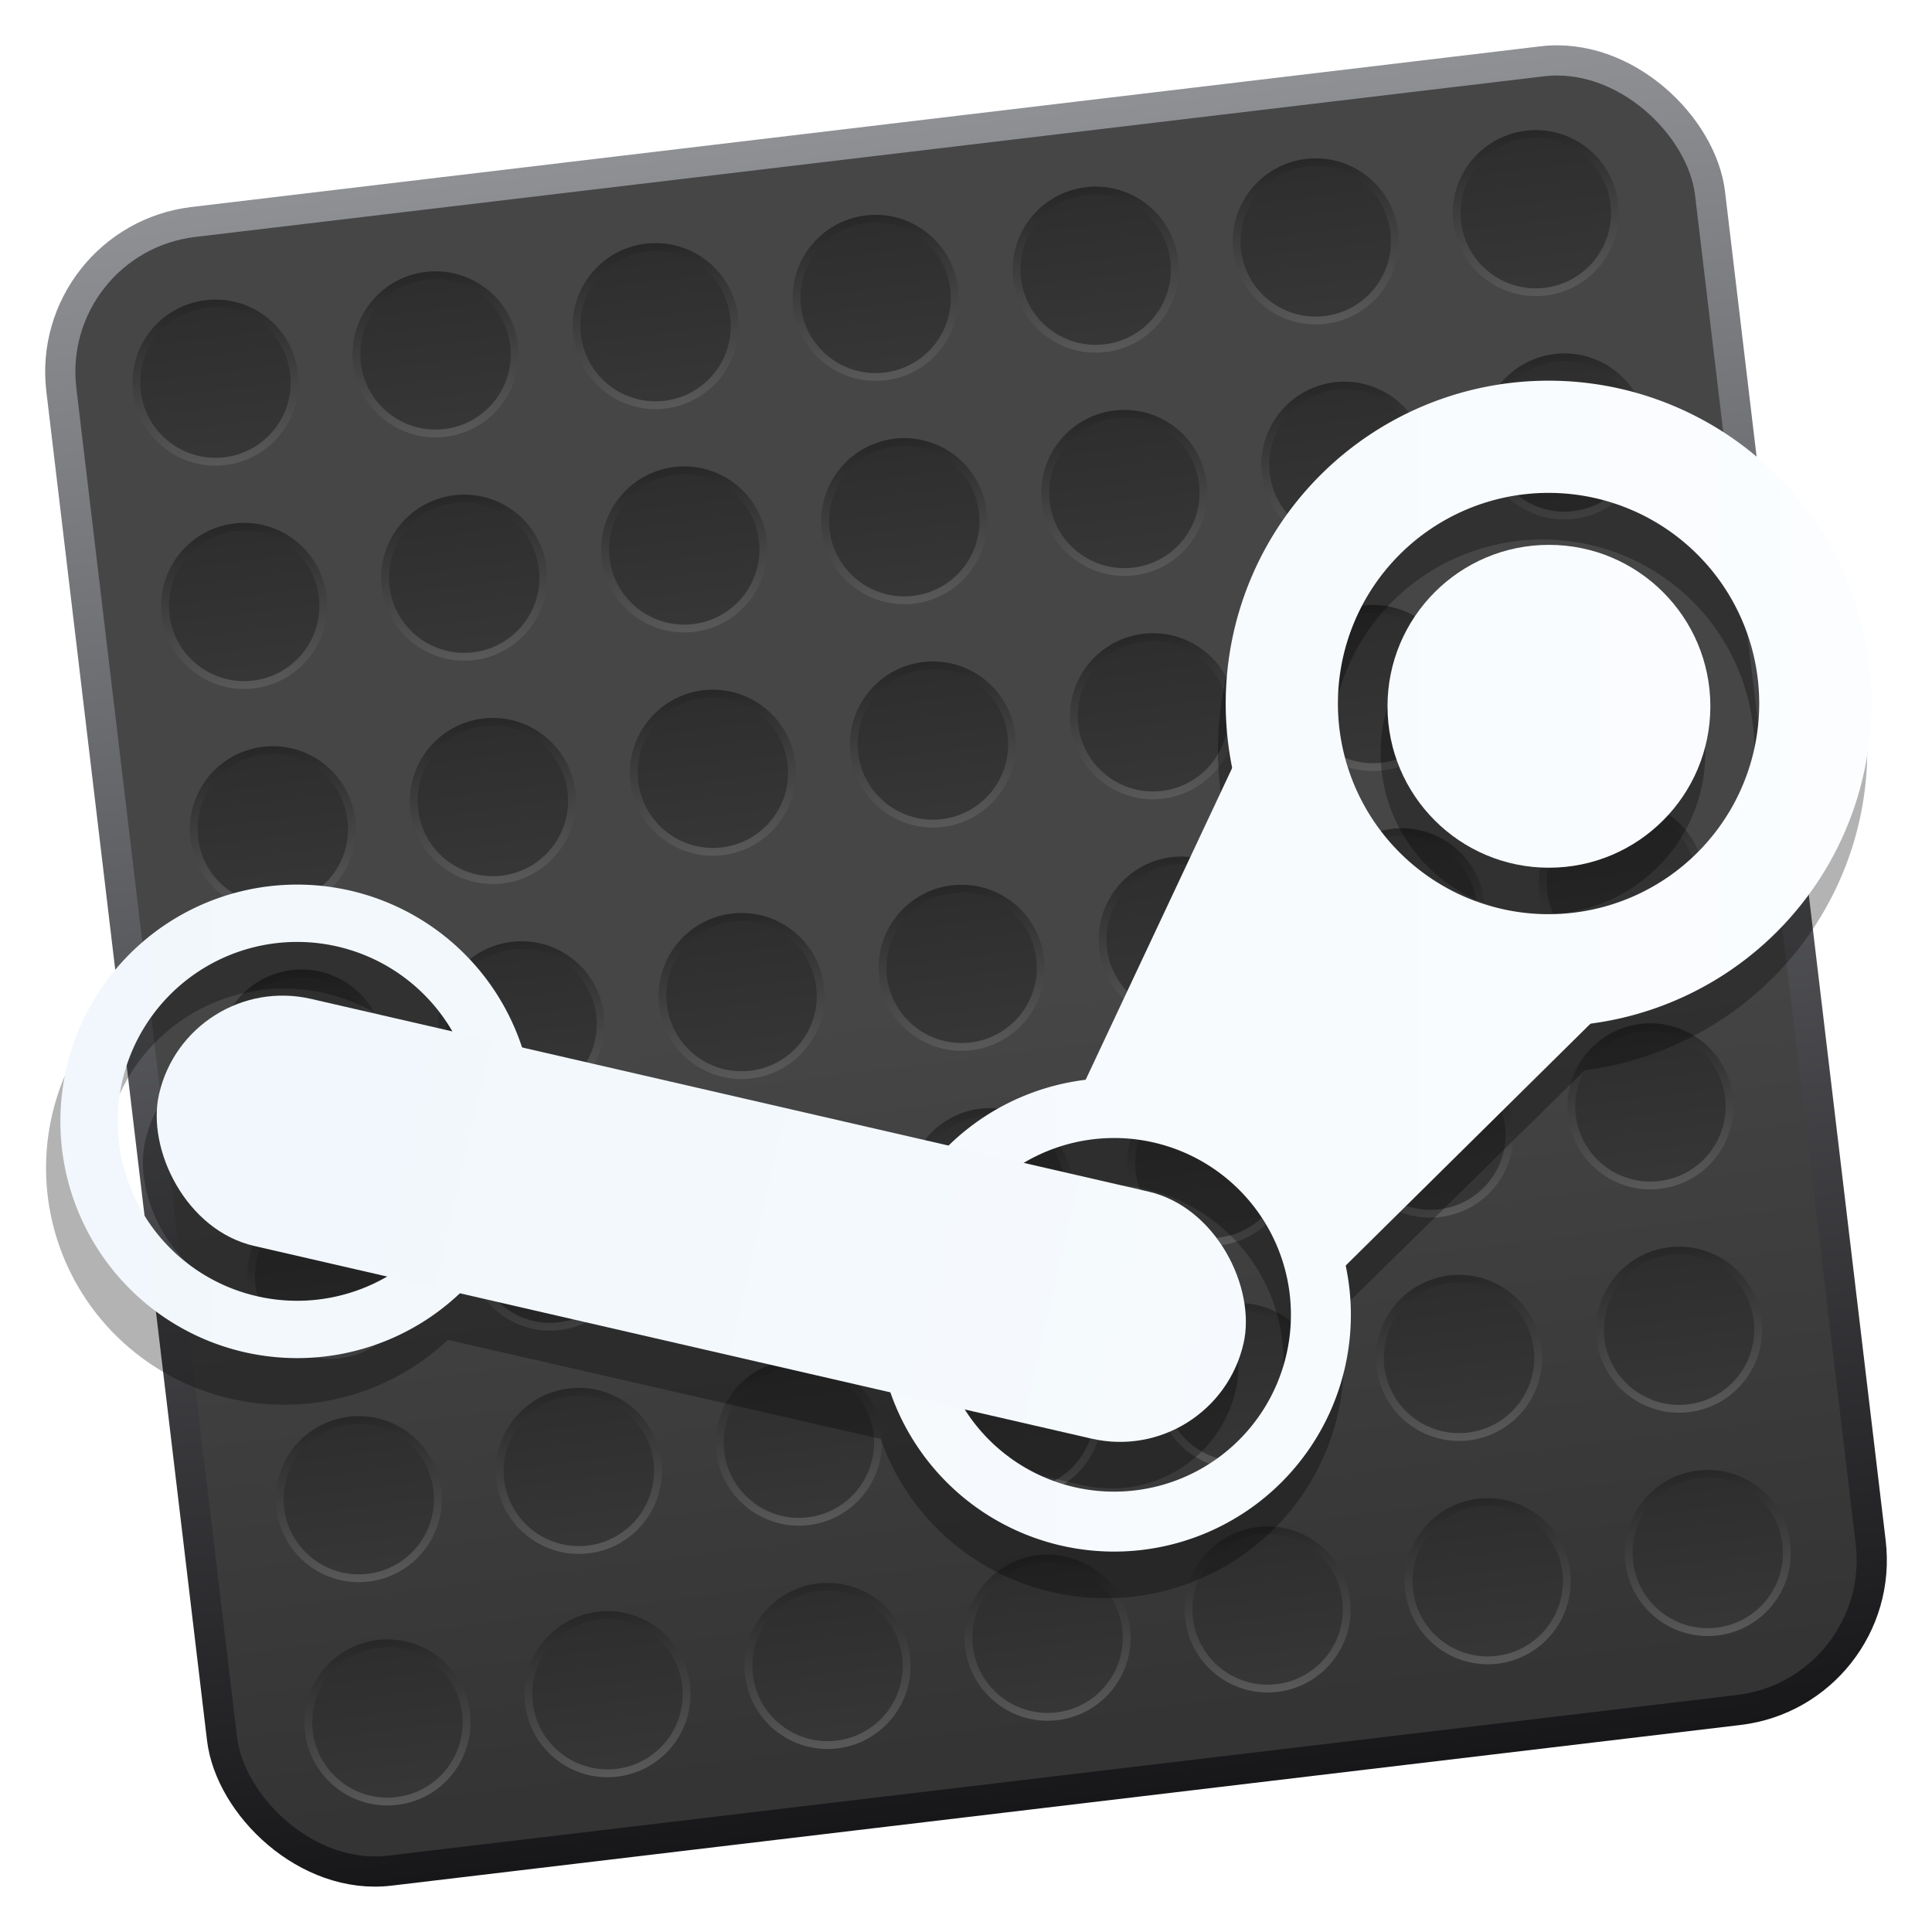 <?xml version="1.0" encoding="UTF-8"?>
<svg width="64" height="64" version="1.1" xmlns="http://www.w3.org/2000/svg" xmlns:cc="http://creativecommons.org/ns#" xmlns:dc="http://purl.org/dc/elements/1.1/" xmlns:rdf="http://www.w3.org/1999/02/22-rdf-syntax-ns#" xmlns:xlink="http://www.w3.org/1999/xlink">
 <defs>
  <linearGradient id="linearGradient78248">
   <stop stop-color="#2e2e2e" offset="0"/>
   <stop stop-color="#363636" offset="1"/>
  </linearGradient>
  <linearGradient id="linearGradient68458">
   <stop stop-color="#272727" offset="0"/>
   <stop stop-color="#595959" offset="1"/>
  </linearGradient>
  <linearGradient id="linearGradient903" x1="70.761" x2="70.904" y1=".32" y2="25.186" gradientTransform="translate(-47.378 36.24)" gradientUnits="userSpaceOnUse">
   <stop stop-color="#464646" offset="0"/>
   <stop stop-color="#343434" offset="1"/>
  </linearGradient>
  <linearGradient id="linearGradient13429" x1="85.944" x2="85.868" y1="-28.549" y2="27.338" gradientTransform="translate(-47.378 36.24)" gradientUnits="userSpaceOnUse">
   <stop stop-color="#8e9094" offset="0"/>
   <stop stop-color="#171619" offset="1"/>
  </linearGradient>
  <linearGradient id="linearGradient57848" x1="-5.871" x2="78.271" y1="-60.021" y2="-60.021" gradientUnits="userSpaceOnUse">
   <stop stop-color="#f1f7fc" offset="0"/>
   <stop stop-color="#fbfdff" offset="1"/>
  </linearGradient>
  <filter id="filter68326" x="-.022" y="-.034" width="1.044" height="1.069" color-interpolation-filters="sRGB">
   <feGaussianBlur stdDeviation="0.779"/>
  </filter>
  <linearGradient id="linearGradient68460" x1="29.907" x2="29.907" y1="-90.767" y2="-85.565" gradientTransform="matrix(1.063 0 0 1.063 -25.985 107.24)" gradientUnits="userSpaceOnUse" xlink:href="#linearGradient68458"/>
  <linearGradient id="linearGradient78250" x1="29.868" x2="29.868" y1="-90.371" y2="-86.011" gradientTransform="matrix(1.063 0 0 1.063 -25.985 107.24)" gradientUnits="userSpaceOnUse" xlink:href="#linearGradient78248"/>
  <linearGradient id="linearGradient86688" x1="29.907" x2="29.907" y1="-90.767" y2="-85.565" gradientTransform="matrix(1.063 0 0 1.063 -18.636 107.24)" gradientUnits="userSpaceOnUse" xlink:href="#linearGradient68458"/>
  <linearGradient id="linearGradient86690" x1="29.868" x2="29.868" y1="-90.371" y2="-86.011" gradientTransform="matrix(1.063 0 0 1.063 -18.636 107.24)" gradientUnits="userSpaceOnUse" xlink:href="#linearGradient78248"/>
  <linearGradient id="linearGradient86698" x1="29.907" x2="29.907" y1="-90.767" y2="-85.565" gradientTransform="matrix(1.063 0 0 1.063 -11.287 107.24)" gradientUnits="userSpaceOnUse" xlink:href="#linearGradient68458"/>
  <linearGradient id="linearGradient86700" x1="29.868" x2="29.868" y1="-90.371" y2="-86.011" gradientTransform="matrix(1.063 0 0 1.063 -11.287 107.24)" gradientUnits="userSpaceOnUse" xlink:href="#linearGradient78248"/>
  <linearGradient id="linearGradient86708" x1="29.907" x2="29.907" y1="-90.767" y2="-85.565" gradientTransform="matrix(1.063 0 0 1.063 -3.938 107.24)" gradientUnits="userSpaceOnUse" xlink:href="#linearGradient68458"/>
  <linearGradient id="linearGradient86710" x1="29.868" x2="29.868" y1="-90.371" y2="-86.011" gradientTransform="matrix(1.063 0 0 1.063 -3.938 107.24)" gradientUnits="userSpaceOnUse" xlink:href="#linearGradient78248"/>
  <linearGradient id="linearGradient86718" x1="29.907" x2="29.907" y1="-90.767" y2="-85.565" gradientTransform="matrix(1.063 0 0 1.063 3.411 107.24)" gradientUnits="userSpaceOnUse" xlink:href="#linearGradient68458"/>
  <linearGradient id="linearGradient86720" x1="29.868" x2="29.868" y1="-90.371" y2="-86.011" gradientTransform="matrix(1.063 0 0 1.063 3.411 107.24)" gradientUnits="userSpaceOnUse" xlink:href="#linearGradient78248"/>
  <linearGradient id="linearGradient86728" x1="29.907" x2="29.907" y1="-90.767" y2="-85.565" gradientTransform="matrix(1.063 0 0 1.063 10.76 107.24)" gradientUnits="userSpaceOnUse" xlink:href="#linearGradient68458"/>
  <linearGradient id="linearGradient86730" x1="29.868" x2="29.868" y1="-90.371" y2="-86.011" gradientTransform="matrix(1.063 0 0 1.063 10.76 107.24)" gradientUnits="userSpaceOnUse" xlink:href="#linearGradient78248"/>
  <linearGradient id="linearGradient86738" x1="29.907" x2="29.907" y1="-90.767" y2="-85.565" gradientTransform="matrix(1.063 0 0 1.063 18.11 107.24)" gradientUnits="userSpaceOnUse" xlink:href="#linearGradient68458"/>
  <linearGradient id="linearGradient86740" x1="29.868" x2="29.868" y1="-90.371" y2="-86.011" gradientTransform="matrix(1.063 0 0 1.063 18.11 107.24)" gradientUnits="userSpaceOnUse" xlink:href="#linearGradient78248"/>
  <linearGradient id="linearGradient88203" x1="29.907" x2="29.907" y1="-90.767" y2="-85.565" gradientTransform="matrix(1.063 0 0 1.063 -25.985 151.99)" gradientUnits="userSpaceOnUse" xlink:href="#linearGradient68458"/>
  <linearGradient id="linearGradient88205" x1="29.868" x2="29.868" y1="-90.371" y2="-86.011" gradientTransform="matrix(1.063 0 0 1.063 -25.985 151.99)" gradientUnits="userSpaceOnUse" xlink:href="#linearGradient78248"/>
  <linearGradient id="linearGradient88207" x1="29.907" x2="29.907" y1="-90.767" y2="-85.565" gradientTransform="matrix(1.063 0 0 1.063 -18.636 151.99)" gradientUnits="userSpaceOnUse" xlink:href="#linearGradient68458"/>
  <linearGradient id="linearGradient88209" x1="29.868" x2="29.868" y1="-90.371" y2="-86.011" gradientTransform="matrix(1.063 0 0 1.063 -18.636 151.99)" gradientUnits="userSpaceOnUse" xlink:href="#linearGradient78248"/>
  <linearGradient id="linearGradient88211" x1="29.907" x2="29.907" y1="-90.767" y2="-85.565" gradientTransform="matrix(1.063 0 0 1.063 -11.287 151.99)" gradientUnits="userSpaceOnUse" xlink:href="#linearGradient68458"/>
  <linearGradient id="linearGradient88213" x1="29.868" x2="29.868" y1="-90.371" y2="-86.011" gradientTransform="matrix(1.063 0 0 1.063 -11.287 151.99)" gradientUnits="userSpaceOnUse" xlink:href="#linearGradient78248"/>
  <linearGradient id="linearGradient88215" x1="29.907" x2="29.907" y1="-90.767" y2="-85.565" gradientTransform="matrix(1.063 0 0 1.063 -3.938 151.99)" gradientUnits="userSpaceOnUse" xlink:href="#linearGradient68458"/>
  <linearGradient id="linearGradient88217" x1="29.868" x2="29.868" y1="-90.371" y2="-86.011" gradientTransform="matrix(1.063 0 0 1.063 -3.938 151.99)" gradientUnits="userSpaceOnUse" xlink:href="#linearGradient78248"/>
  <linearGradient id="linearGradient88219" x1="29.907" x2="29.907" y1="-90.767" y2="-85.565" gradientTransform="matrix(1.063 0 0 1.063 3.411 151.99)" gradientUnits="userSpaceOnUse" xlink:href="#linearGradient68458"/>
  <linearGradient id="linearGradient88221" x1="29.868" x2="29.868" y1="-90.371" y2="-86.011" gradientTransform="matrix(1.063 0 0 1.063 3.411 151.99)" gradientUnits="userSpaceOnUse" xlink:href="#linearGradient78248"/>
  <linearGradient id="linearGradient88223" x1="29.907" x2="29.907" y1="-90.767" y2="-85.565" gradientTransform="matrix(1.063 0 0 1.063 10.76 151.99)" gradientUnits="userSpaceOnUse" xlink:href="#linearGradient68458"/>
  <linearGradient id="linearGradient88225" x1="29.868" x2="29.868" y1="-90.371" y2="-86.011" gradientTransform="matrix(1.063 0 0 1.063 10.76 151.99)" gradientUnits="userSpaceOnUse" xlink:href="#linearGradient78248"/>
  <linearGradient id="linearGradient88227" x1="29.907" x2="29.907" y1="-90.767" y2="-85.565" gradientTransform="matrix(1.063 0 0 1.063 18.11 151.99)" gradientUnits="userSpaceOnUse" xlink:href="#linearGradient68458"/>
  <linearGradient id="linearGradient88229" x1="29.868" x2="29.868" y1="-90.371" y2="-86.011" gradientTransform="matrix(1.063 0 0 1.063 18.11 151.99)" gradientUnits="userSpaceOnUse" xlink:href="#linearGradient78248"/>
  <linearGradient id="linearGradient88355" x1="29.907" x2="29.907" y1="-90.767" y2="-85.565" gradientTransform="matrix(1.063 0 0 1.063 -25.985 144.53)" gradientUnits="userSpaceOnUse" xlink:href="#linearGradient68458"/>
  <linearGradient id="linearGradient88357" x1="29.868" x2="29.868" y1="-90.371" y2="-86.011" gradientTransform="matrix(1.063 0 0 1.063 -25.985 144.53)" gradientUnits="userSpaceOnUse" xlink:href="#linearGradient78248"/>
  <linearGradient id="linearGradient88359" x1="29.907" x2="29.907" y1="-90.767" y2="-85.565" gradientTransform="matrix(1.063 0 0 1.063 -18.636 144.53)" gradientUnits="userSpaceOnUse" xlink:href="#linearGradient68458"/>
  <linearGradient id="linearGradient88361" x1="29.868" x2="29.868" y1="-90.371" y2="-86.011" gradientTransform="matrix(1.063 0 0 1.063 -18.636 144.53)" gradientUnits="userSpaceOnUse" xlink:href="#linearGradient78248"/>
  <linearGradient id="linearGradient88363" x1="29.907" x2="29.907" y1="-90.767" y2="-85.565" gradientTransform="matrix(1.063 0 0 1.063 -11.287 144.53)" gradientUnits="userSpaceOnUse" xlink:href="#linearGradient68458"/>
  <linearGradient id="linearGradient88365" x1="29.868" x2="29.868" y1="-90.371" y2="-86.011" gradientTransform="matrix(1.063 0 0 1.063 -11.287 144.53)" gradientUnits="userSpaceOnUse" xlink:href="#linearGradient78248"/>
  <linearGradient id="linearGradient88367" x1="29.907" x2="29.907" y1="-90.767" y2="-85.565" gradientTransform="matrix(1.063 0 0 1.063 -3.938 144.53)" gradientUnits="userSpaceOnUse" xlink:href="#linearGradient68458"/>
  <linearGradient id="linearGradient88369" x1="29.868" x2="29.868" y1="-90.371" y2="-86.011" gradientTransform="matrix(1.063 0 0 1.063 -3.938 144.53)" gradientUnits="userSpaceOnUse" xlink:href="#linearGradient78248"/>
  <linearGradient id="linearGradient88371" x1="29.907" x2="29.907" y1="-90.767" y2="-85.565" gradientTransform="matrix(1.063 0 0 1.063 3.411 144.53)" gradientUnits="userSpaceOnUse" xlink:href="#linearGradient68458"/>
  <linearGradient id="linearGradient88373" x1="29.868" x2="29.868" y1="-90.371" y2="-86.011" gradientTransform="matrix(1.063 0 0 1.063 3.411 144.53)" gradientUnits="userSpaceOnUse" xlink:href="#linearGradient78248"/>
  <linearGradient id="linearGradient88375" x1="29.907" x2="29.907" y1="-90.767" y2="-85.565" gradientTransform="matrix(1.063 0 0 1.063 10.76 144.53)" gradientUnits="userSpaceOnUse" xlink:href="#linearGradient68458"/>
  <linearGradient id="linearGradient88377" x1="29.868" x2="29.868" y1="-90.371" y2="-86.011" gradientTransform="matrix(1.063 0 0 1.063 10.76 144.53)" gradientUnits="userSpaceOnUse" xlink:href="#linearGradient78248"/>
  <linearGradient id="linearGradient88379" x1="29.907" x2="29.907" y1="-90.767" y2="-85.565" gradientTransform="matrix(1.063 0 0 1.063 18.11 144.53)" gradientUnits="userSpaceOnUse" xlink:href="#linearGradient68458"/>
  <linearGradient id="linearGradient88381" x1="29.868" x2="29.868" y1="-90.371" y2="-86.011" gradientTransform="matrix(1.063 0 0 1.063 18.11 144.53)" gradientUnits="userSpaceOnUse" xlink:href="#linearGradient78248"/>
  <linearGradient id="linearGradient88427" x1="29.907" x2="29.907" y1="-90.767" y2="-85.565" gradientTransform="matrix(1.063 0 0 1.063 -25.985 137.08)" gradientUnits="userSpaceOnUse" xlink:href="#linearGradient68458"/>
  <linearGradient id="linearGradient88429" x1="29.868" x2="29.868" y1="-90.371" y2="-86.011" gradientTransform="matrix(1.063 0 0 1.063 -25.985 137.08)" gradientUnits="userSpaceOnUse" xlink:href="#linearGradient78248"/>
  <linearGradient id="linearGradient88431" x1="29.907" x2="29.907" y1="-90.767" y2="-85.565" gradientTransform="matrix(1.063 0 0 1.063 -18.636 137.08)" gradientUnits="userSpaceOnUse" xlink:href="#linearGradient68458"/>
  <linearGradient id="linearGradient88433" x1="29.868" x2="29.868" y1="-90.371" y2="-86.011" gradientTransform="matrix(1.063 0 0 1.063 -18.636 137.08)" gradientUnits="userSpaceOnUse" xlink:href="#linearGradient78248"/>
  <linearGradient id="linearGradient88435" x1="29.907" x2="29.907" y1="-90.767" y2="-85.565" gradientTransform="matrix(1.063 0 0 1.063 -11.287 137.08)" gradientUnits="userSpaceOnUse" xlink:href="#linearGradient68458"/>
  <linearGradient id="linearGradient88437" x1="29.868" x2="29.868" y1="-90.371" y2="-86.011" gradientTransform="matrix(1.063 0 0 1.063 -11.287 137.08)" gradientUnits="userSpaceOnUse" xlink:href="#linearGradient78248"/>
  <linearGradient id="linearGradient88439" x1="29.907" x2="29.907" y1="-90.767" y2="-85.565" gradientTransform="matrix(1.063 0 0 1.063 -3.938 137.08)" gradientUnits="userSpaceOnUse" xlink:href="#linearGradient68458"/>
  <linearGradient id="linearGradient88441" x1="29.868" x2="29.868" y1="-90.371" y2="-86.011" gradientTransform="matrix(1.063 0 0 1.063 -3.938 137.08)" gradientUnits="userSpaceOnUse" xlink:href="#linearGradient78248"/>
  <linearGradient id="linearGradient88443" x1="29.907" x2="29.907" y1="-90.767" y2="-85.565" gradientTransform="matrix(1.063 0 0 1.063 3.411 137.08)" gradientUnits="userSpaceOnUse" xlink:href="#linearGradient68458"/>
  <linearGradient id="linearGradient88445" x1="29.868" x2="29.868" y1="-90.371" y2="-86.011" gradientTransform="matrix(1.063 0 0 1.063 3.411 137.08)" gradientUnits="userSpaceOnUse" xlink:href="#linearGradient78248"/>
  <linearGradient id="linearGradient88447" x1="29.907" x2="29.907" y1="-90.767" y2="-85.565" gradientTransform="matrix(1.063 0 0 1.063 10.76 137.08)" gradientUnits="userSpaceOnUse" xlink:href="#linearGradient68458"/>
  <linearGradient id="linearGradient88449" x1="29.868" x2="29.868" y1="-90.371" y2="-86.011" gradientTransform="matrix(1.063 0 0 1.063 10.76 137.08)" gradientUnits="userSpaceOnUse" xlink:href="#linearGradient78248"/>
  <linearGradient id="linearGradient88451" x1="29.907" x2="29.907" y1="-90.767" y2="-85.565" gradientTransform="matrix(1.063 0 0 1.063 18.11 137.08)" gradientUnits="userSpaceOnUse" xlink:href="#linearGradient68458"/>
  <linearGradient id="linearGradient88453" x1="29.868" x2="29.868" y1="-90.371" y2="-86.011" gradientTransform="matrix(1.063 0 0 1.063 18.11 137.08)" gradientUnits="userSpaceOnUse" xlink:href="#linearGradient78248"/>
  <linearGradient id="linearGradient88499" x1="29.907" x2="29.907" y1="-90.767" y2="-85.565" gradientTransform="matrix(1.063 0 0 1.063 -25.985 129.62)" gradientUnits="userSpaceOnUse" xlink:href="#linearGradient68458"/>
  <linearGradient id="linearGradient88501" x1="29.868" x2="29.868" y1="-90.371" y2="-86.011" gradientTransform="matrix(1.063 0 0 1.063 -25.985 129.62)" gradientUnits="userSpaceOnUse" xlink:href="#linearGradient78248"/>
  <linearGradient id="linearGradient88503" x1="29.907" x2="29.907" y1="-90.767" y2="-85.565" gradientTransform="matrix(1.063 0 0 1.063 -18.636 129.62)" gradientUnits="userSpaceOnUse" xlink:href="#linearGradient68458"/>
  <linearGradient id="linearGradient88505" x1="29.868" x2="29.868" y1="-90.371" y2="-86.011" gradientTransform="matrix(1.063 0 0 1.063 -18.636 129.62)" gradientUnits="userSpaceOnUse" xlink:href="#linearGradient78248"/>
  <linearGradient id="linearGradient88507" x1="29.907" x2="29.907" y1="-90.767" y2="-85.565" gradientTransform="matrix(1.063 0 0 1.063 -11.287 129.62)" gradientUnits="userSpaceOnUse" xlink:href="#linearGradient68458"/>
  <linearGradient id="linearGradient88509" x1="29.868" x2="29.868" y1="-90.371" y2="-86.011" gradientTransform="matrix(1.063 0 0 1.063 -11.287 129.62)" gradientUnits="userSpaceOnUse" xlink:href="#linearGradient78248"/>
  <linearGradient id="linearGradient88511" x1="29.907" x2="29.907" y1="-90.767" y2="-85.565" gradientTransform="matrix(1.063 0 0 1.063 -3.938 129.62)" gradientUnits="userSpaceOnUse" xlink:href="#linearGradient68458"/>
  <linearGradient id="linearGradient88513" x1="29.868" x2="29.868" y1="-90.371" y2="-86.011" gradientTransform="matrix(1.063 0 0 1.063 -3.938 129.62)" gradientUnits="userSpaceOnUse" xlink:href="#linearGradient78248"/>
  <linearGradient id="linearGradient88515" x1="29.907" x2="29.907" y1="-90.767" y2="-85.565" gradientTransform="matrix(1.063 0 0 1.063 3.411 129.62)" gradientUnits="userSpaceOnUse" xlink:href="#linearGradient68458"/>
  <linearGradient id="linearGradient88517" x1="29.868" x2="29.868" y1="-90.371" y2="-86.011" gradientTransform="matrix(1.063 0 0 1.063 3.411 129.62)" gradientUnits="userSpaceOnUse" xlink:href="#linearGradient78248"/>
  <linearGradient id="linearGradient88519" x1="29.907" x2="29.907" y1="-90.767" y2="-85.565" gradientTransform="matrix(1.063 0 0 1.063 10.76 129.62)" gradientUnits="userSpaceOnUse" xlink:href="#linearGradient68458"/>
  <linearGradient id="linearGradient88521" x1="29.868" x2="29.868" y1="-90.371" y2="-86.011" gradientTransform="matrix(1.063 0 0 1.063 10.76 129.62)" gradientUnits="userSpaceOnUse" xlink:href="#linearGradient78248"/>
  <linearGradient id="linearGradient88523" x1="29.907" x2="29.907" y1="-90.767" y2="-85.565" gradientTransform="matrix(1.063 0 0 1.063 18.11 129.62)" gradientUnits="userSpaceOnUse" xlink:href="#linearGradient68458"/>
  <linearGradient id="linearGradient88525" x1="29.868" x2="29.868" y1="-90.371" y2="-86.011" gradientTransform="matrix(1.063 0 0 1.063 18.11 129.62)" gradientUnits="userSpaceOnUse" xlink:href="#linearGradient78248"/>
  <linearGradient id="linearGradient88571" x1="29.907" x2="29.907" y1="-90.767" y2="-85.565" gradientTransform="matrix(1.063 0 0 1.063 -25.985 122.16)" gradientUnits="userSpaceOnUse" xlink:href="#linearGradient68458"/>
  <linearGradient id="linearGradient88573" x1="29.868" x2="29.868" y1="-90.371" y2="-86.011" gradientTransform="matrix(1.063 0 0 1.063 -25.985 122.16)" gradientUnits="userSpaceOnUse" xlink:href="#linearGradient78248"/>
  <linearGradient id="linearGradient88575" x1="29.907" x2="29.907" y1="-90.767" y2="-85.565" gradientTransform="matrix(1.063 0 0 1.063 -18.636 122.16)" gradientUnits="userSpaceOnUse" xlink:href="#linearGradient68458"/>
  <linearGradient id="linearGradient88577" x1="29.868" x2="29.868" y1="-90.371" y2="-86.011" gradientTransform="matrix(1.063 0 0 1.063 -18.636 122.16)" gradientUnits="userSpaceOnUse" xlink:href="#linearGradient78248"/>
  <linearGradient id="linearGradient88579" x1="29.907" x2="29.907" y1="-90.767" y2="-85.565" gradientTransform="matrix(1.063 0 0 1.063 -11.287 122.16)" gradientUnits="userSpaceOnUse" xlink:href="#linearGradient68458"/>
  <linearGradient id="linearGradient88581" x1="29.868" x2="29.868" y1="-90.371" y2="-86.011" gradientTransform="matrix(1.063 0 0 1.063 -11.287 122.16)" gradientUnits="userSpaceOnUse" xlink:href="#linearGradient78248"/>
  <linearGradient id="linearGradient88583" x1="29.907" x2="29.907" y1="-90.767" y2="-85.565" gradientTransform="matrix(1.063 0 0 1.063 -3.938 122.16)" gradientUnits="userSpaceOnUse" xlink:href="#linearGradient68458"/>
  <linearGradient id="linearGradient88585" x1="29.868" x2="29.868" y1="-90.371" y2="-86.011" gradientTransform="matrix(1.063 0 0 1.063 -3.938 122.16)" gradientUnits="userSpaceOnUse" xlink:href="#linearGradient78248"/>
  <linearGradient id="linearGradient88587" x1="29.907" x2="29.907" y1="-90.767" y2="-85.565" gradientTransform="matrix(1.063 0 0 1.063 3.411 122.16)" gradientUnits="userSpaceOnUse" xlink:href="#linearGradient68458"/>
  <linearGradient id="linearGradient88589" x1="29.868" x2="29.868" y1="-90.371" y2="-86.011" gradientTransform="matrix(1.063 0 0 1.063 3.411 122.16)" gradientUnits="userSpaceOnUse" xlink:href="#linearGradient78248"/>
  <linearGradient id="linearGradient88591" x1="29.907" x2="29.907" y1="-90.767" y2="-85.565" gradientTransform="matrix(1.063 0 0 1.063 10.76 122.16)" gradientUnits="userSpaceOnUse" xlink:href="#linearGradient68458"/>
  <linearGradient id="linearGradient88593" x1="29.868" x2="29.868" y1="-90.371" y2="-86.011" gradientTransform="matrix(1.063 0 0 1.063 10.76 122.16)" gradientUnits="userSpaceOnUse" xlink:href="#linearGradient78248"/>
  <linearGradient id="linearGradient88595" x1="29.907" x2="29.907" y1="-90.767" y2="-85.565" gradientTransform="matrix(1.063 0 0 1.063 18.11 122.16)" gradientUnits="userSpaceOnUse" xlink:href="#linearGradient68458"/>
  <linearGradient id="linearGradient88597" x1="29.868" x2="29.868" y1="-90.371" y2="-86.011" gradientTransform="matrix(1.063 0 0 1.063 18.11 122.16)" gradientUnits="userSpaceOnUse" xlink:href="#linearGradient78248"/>
  <linearGradient id="linearGradient88643" x1="29.907" x2="29.907" y1="-90.767" y2="-85.565" gradientTransform="matrix(1.063 0 0 1.063 -25.985 114.7)" gradientUnits="userSpaceOnUse" xlink:href="#linearGradient68458"/>
  <linearGradient id="linearGradient88645" x1="29.868" x2="29.868" y1="-90.371" y2="-86.011" gradientTransform="matrix(1.063 0 0 1.063 -25.985 114.7)" gradientUnits="userSpaceOnUse" xlink:href="#linearGradient78248"/>
  <linearGradient id="linearGradient88647" x1="29.907" x2="29.907" y1="-90.767" y2="-85.565" gradientTransform="matrix(1.063 0 0 1.063 -18.636 114.7)" gradientUnits="userSpaceOnUse" xlink:href="#linearGradient68458"/>
  <linearGradient id="linearGradient88649" x1="29.868" x2="29.868" y1="-90.371" y2="-86.011" gradientTransform="matrix(1.063 0 0 1.063 -18.636 114.7)" gradientUnits="userSpaceOnUse" xlink:href="#linearGradient78248"/>
  <linearGradient id="linearGradient88651" x1="29.907" x2="29.907" y1="-90.767" y2="-85.565" gradientTransform="matrix(1.063 0 0 1.063 -11.287 114.7)" gradientUnits="userSpaceOnUse" xlink:href="#linearGradient68458"/>
  <linearGradient id="linearGradient88653" x1="29.868" x2="29.868" y1="-90.371" y2="-86.011" gradientTransform="matrix(1.063 0 0 1.063 -11.287 114.7)" gradientUnits="userSpaceOnUse" xlink:href="#linearGradient78248"/>
  <linearGradient id="linearGradient88655" x1="29.907" x2="29.907" y1="-90.767" y2="-85.565" gradientTransform="matrix(1.063 0 0 1.063 -3.938 114.7)" gradientUnits="userSpaceOnUse" xlink:href="#linearGradient68458"/>
  <linearGradient id="linearGradient88657" x1="29.868" x2="29.868" y1="-90.371" y2="-86.011" gradientTransform="matrix(1.063 0 0 1.063 -3.938 114.7)" gradientUnits="userSpaceOnUse" xlink:href="#linearGradient78248"/>
  <linearGradient id="linearGradient88659" x1="29.907" x2="29.907" y1="-90.767" y2="-85.565" gradientTransform="matrix(1.063 0 0 1.063 3.411 114.7)" gradientUnits="userSpaceOnUse" xlink:href="#linearGradient68458"/>
  <linearGradient id="linearGradient88661" x1="29.868" x2="29.868" y1="-90.371" y2="-86.011" gradientTransform="matrix(1.063 0 0 1.063 3.411 114.7)" gradientUnits="userSpaceOnUse" xlink:href="#linearGradient78248"/>
  <linearGradient id="linearGradient88663" x1="29.907" x2="29.907" y1="-90.767" y2="-85.565" gradientTransform="matrix(1.063 0 0 1.063 10.76 114.7)" gradientUnits="userSpaceOnUse" xlink:href="#linearGradient68458"/>
  <linearGradient id="linearGradient88665" x1="29.868" x2="29.868" y1="-90.371" y2="-86.011" gradientTransform="matrix(1.063 0 0 1.063 10.76 114.7)" gradientUnits="userSpaceOnUse" xlink:href="#linearGradient78248"/>
  <linearGradient id="linearGradient88667" x1="29.907" x2="29.907" y1="-90.767" y2="-85.565" gradientTransform="matrix(1.063 0 0 1.063 18.11 114.7)" gradientUnits="userSpaceOnUse" xlink:href="#linearGradient68458"/>
  <linearGradient id="linearGradient88669" x1="29.868" x2="29.868" y1="-90.371" y2="-86.011" gradientTransform="matrix(1.063 0 0 1.063 18.11 114.7)" gradientUnits="userSpaceOnUse" xlink:href="#linearGradient78248"/>
 </defs>
 <rect transform="rotate(-6.792)" x=".491" y="8.059" width="55.001" height="55.001" ry="5" fill="url(#linearGradient903)" stroke="url(#linearGradient13429)"/>
 <g transform="translate(-.364)" fill-rule="evenodd">
  <circle transform="rotate(-7.314)" cx="5.828" cy="13.526" r="2.75" fill="url(#linearGradient68460)" style="paint-order:stroke fill markers"/>
  <circle transform="rotate(-7.314)" cx="5.828" cy="13.526" r="2.491" fill="url(#linearGradient78250)" style="paint-order:stroke fill markers"/>
  <circle transform="rotate(-7.314)" cx="13.177" cy="13.526" r="2.75" fill="url(#linearGradient86688)" style="paint-order:stroke fill markers"/>
  <circle transform="rotate(-7.314)" cx="13.177" cy="13.526" r="2.491" fill="url(#linearGradient86690)" style="paint-order:stroke fill markers"/>
  <circle transform="rotate(-7.314)" cx="20.526" cy="13.526" r="2.75" fill="url(#linearGradient86698)" style="paint-order:stroke fill markers"/>
  <circle transform="rotate(-7.314)" cx="20.526" cy="13.526" r="2.491" fill="url(#linearGradient86700)" style="paint-order:stroke fill markers"/>
  <circle transform="rotate(-7.314)" cx="27.875" cy="13.526" r="2.75" fill="url(#linearGradient86708)" style="paint-order:stroke fill markers"/>
  <circle transform="rotate(-7.314)" cx="27.875" cy="13.526" r="2.491" fill="url(#linearGradient86710)" style="paint-order:stroke fill markers"/>
  <circle transform="rotate(-7.314)" cx="35.224" cy="13.526" r="2.75" fill="url(#linearGradient86718)" style="paint-order:stroke fill markers"/>
  <circle transform="rotate(-7.314)" cx="35.224" cy="13.526" r="2.491" fill="url(#linearGradient86720)" style="paint-order:stroke fill markers"/>
  <circle transform="rotate(-7.314)" cx="42.574" cy="13.526" r="2.75" fill="url(#linearGradient86728)" style="paint-order:stroke fill markers"/>
  <circle transform="rotate(-7.314)" cx="42.574" cy="13.526" r="2.491" fill="url(#linearGradient86730)" style="paint-order:stroke fill markers"/>
  <circle transform="rotate(-7.314)" cx="49.923" cy="13.526" r="2.75" fill="url(#linearGradient86738)" style="paint-order:stroke fill markers"/>
  <circle transform="rotate(-7.314)" cx="49.923" cy="13.526" r="2.491" fill="url(#linearGradient86740)" style="paint-order:stroke fill markers"/>
  <circle transform="rotate(-7.314)" cx="5.828" cy="58.274" r="2.75" fill="url(#linearGradient88203)" style="paint-order:stroke fill markers"/>
  <circle transform="rotate(-7.314)" cx="5.828" cy="58.274" r="2.491" fill="url(#linearGradient88205)" style="paint-order:stroke fill markers"/>
  <circle transform="rotate(-7.314)" cx="13.177" cy="58.274" r="2.75" fill="url(#linearGradient88207)" style="paint-order:stroke fill markers"/>
  <circle transform="rotate(-7.314)" cx="13.177" cy="58.274" r="2.491" fill="url(#linearGradient88209)" style="paint-order:stroke fill markers"/>
  <circle transform="rotate(-7.314)" cx="20.526" cy="58.274" r="2.75" fill="url(#linearGradient88211)" style="paint-order:stroke fill markers"/>
  <circle transform="rotate(-7.314)" cx="20.526" cy="58.274" r="2.491" fill="url(#linearGradient88213)" style="paint-order:stroke fill markers"/>
  <circle transform="rotate(-7.314)" cx="27.875" cy="58.274" r="2.75" fill="url(#linearGradient88215)" style="paint-order:stroke fill markers"/>
  <circle transform="rotate(-7.314)" cx="27.875" cy="58.274" r="2.491" fill="url(#linearGradient88217)" style="paint-order:stroke fill markers"/>
  <circle transform="rotate(-7.314)" cx="35.224" cy="58.274" r="2.75" fill="url(#linearGradient88219)" style="paint-order:stroke fill markers"/>
  <circle transform="rotate(-7.314)" cx="35.224" cy="58.274" r="2.491" fill="url(#linearGradient88221)" style="paint-order:stroke fill markers"/>
  <circle transform="rotate(-7.314)" cx="42.574" cy="58.274" r="2.75" fill="url(#linearGradient88223)" style="paint-order:stroke fill markers"/>
  <circle transform="rotate(-7.314)" cx="42.574" cy="58.274" r="2.491" fill="url(#linearGradient88225)" style="paint-order:stroke fill markers"/>
  <circle transform="rotate(-7.314)" cx="49.923" cy="58.274" r="2.75" fill="url(#linearGradient88227)" style="paint-order:stroke fill markers"/>
  <circle transform="rotate(-7.314)" cx="49.923" cy="58.274" r="2.491" fill="url(#linearGradient88229)" style="paint-order:stroke fill markers"/>
  <circle transform="rotate(-7.314)" cx="5.828" cy="50.816" r="2.75" fill="url(#linearGradient88355)" style="paint-order:stroke fill markers"/>
  <circle transform="rotate(-7.314)" cx="5.828" cy="50.816" r="2.491" fill="url(#linearGradient88357)" style="paint-order:stroke fill markers"/>
  <circle transform="rotate(-7.314)" cx="13.177" cy="50.816" r="2.75" fill="url(#linearGradient88359)" style="paint-order:stroke fill markers"/>
  <circle transform="rotate(-7.314)" cx="13.177" cy="50.816" r="2.491" fill="url(#linearGradient88361)" style="paint-order:stroke fill markers"/>
  <circle transform="rotate(-7.314)" cx="20.526" cy="50.816" r="2.75" fill="url(#linearGradient88363)" style="paint-order:stroke fill markers"/>
  <circle transform="rotate(-7.314)" cx="20.526" cy="50.816" r="2.491" fill="url(#linearGradient88365)" style="paint-order:stroke fill markers"/>
  <circle transform="rotate(-7.314)" cx="27.875" cy="50.816" r="2.75" fill="url(#linearGradient88367)" style="paint-order:stroke fill markers"/>
  <circle transform="rotate(-7.314)" cx="27.875" cy="50.816" r="2.491" fill="url(#linearGradient88369)" style="paint-order:stroke fill markers"/>
  <circle transform="rotate(-7.314)" cx="35.224" cy="50.816" r="2.75" fill="url(#linearGradient88371)" style="paint-order:stroke fill markers"/>
  <circle transform="rotate(-7.314)" cx="35.224" cy="50.816" r="2.491" fill="url(#linearGradient88373)" style="paint-order:stroke fill markers"/>
  <circle transform="rotate(-7.314)" cx="42.574" cy="50.816" r="2.75" fill="url(#linearGradient88375)" style="paint-order:stroke fill markers"/>
  <circle transform="rotate(-7.314)" cx="42.574" cy="50.816" r="2.491" fill="url(#linearGradient88377)" style="paint-order:stroke fill markers"/>
  <circle transform="rotate(-7.314)" cx="49.923" cy="50.816" r="2.75" fill="url(#linearGradient88379)" style="paint-order:stroke fill markers"/>
  <circle transform="rotate(-7.314)" cx="49.923" cy="50.816" r="2.491" fill="url(#linearGradient88381)" style="paint-order:stroke fill markers"/>
  <circle transform="rotate(-7.314)" cx="5.828" cy="43.358" r="2.75" fill="url(#linearGradient88427)" style="paint-order:stroke fill markers"/>
  <circle transform="rotate(-7.314)" cx="5.828" cy="43.358" r="2.491" fill="url(#linearGradient88429)" style="paint-order:stroke fill markers"/>
  <circle transform="rotate(-7.314)" cx="13.177" cy="43.358" r="2.75" fill="url(#linearGradient88431)" style="paint-order:stroke fill markers"/>
  <circle transform="rotate(-7.314)" cx="13.177" cy="43.358" r="2.491" fill="url(#linearGradient88433)" style="paint-order:stroke fill markers"/>
  <circle transform="rotate(-7.314)" cx="20.526" cy="43.358" r="2.75" fill="url(#linearGradient88435)" style="paint-order:stroke fill markers"/>
  <circle transform="rotate(-7.314)" cx="20.526" cy="43.358" r="2.491" fill="url(#linearGradient88437)" style="paint-order:stroke fill markers"/>
  <circle transform="rotate(-7.314)" cx="27.875" cy="43.358" r="2.75" fill="url(#linearGradient88439)" style="paint-order:stroke fill markers"/>
  <circle transform="rotate(-7.314)" cx="27.875" cy="43.358" r="2.491" fill="url(#linearGradient88441)" style="paint-order:stroke fill markers"/>
  <circle transform="rotate(-7.314)" cx="35.224" cy="43.358" r="2.75" fill="url(#linearGradient88443)" style="paint-order:stroke fill markers"/>
  <circle transform="rotate(-7.314)" cx="35.224" cy="43.358" r="2.491" fill="url(#linearGradient88445)" style="paint-order:stroke fill markers"/>
  <circle transform="rotate(-7.314)" cx="42.574" cy="43.358" r="2.75" fill="url(#linearGradient88447)" style="paint-order:stroke fill markers"/>
  <circle transform="rotate(-7.314)" cx="42.574" cy="43.358" r="2.491" fill="url(#linearGradient88449)" style="paint-order:stroke fill markers"/>
  <circle transform="rotate(-7.314)" cx="49.923" cy="43.358" r="2.75" fill="url(#linearGradient88451)" style="paint-order:stroke fill markers"/>
  <circle transform="rotate(-7.314)" cx="49.923" cy="43.358" r="2.491" fill="url(#linearGradient88453)" style="paint-order:stroke fill markers"/>
  <circle transform="rotate(-7.314)" cx="5.828" cy="35.9" r="2.75" fill="url(#linearGradient88499)" style="paint-order:stroke fill markers"/>
  <circle transform="rotate(-7.314)" cx="5.828" cy="35.9" r="2.491" fill="url(#linearGradient88501)" style="paint-order:stroke fill markers"/>
  <circle transform="rotate(-7.314)" cx="13.177" cy="35.9" r="2.75" fill="url(#linearGradient88503)" style="paint-order:stroke fill markers"/>
  <circle transform="rotate(-7.314)" cx="13.177" cy="35.9" r="2.491" fill="url(#linearGradient88505)" style="paint-order:stroke fill markers"/>
  <circle transform="rotate(-7.314)" cx="20.526" cy="35.9" r="2.75" fill="url(#linearGradient88507)" style="paint-order:stroke fill markers"/>
  <circle transform="rotate(-7.314)" cx="20.526" cy="35.9" r="2.491" fill="url(#linearGradient88509)" style="paint-order:stroke fill markers"/>
  <circle transform="rotate(-7.314)" cx="27.875" cy="35.9" r="2.75" fill="url(#linearGradient88511)" style="paint-order:stroke fill markers"/>
  <circle transform="rotate(-7.314)" cx="27.875" cy="35.9" r="2.491" fill="url(#linearGradient88513)" style="paint-order:stroke fill markers"/>
  <circle transform="rotate(-7.314)" cx="35.224" cy="35.9" r="2.75" fill="url(#linearGradient88515)" style="paint-order:stroke fill markers"/>
  <circle transform="rotate(-7.314)" cx="35.224" cy="35.9" r="2.491" fill="url(#linearGradient88517)" style="paint-order:stroke fill markers"/>
  <circle transform="rotate(-7.314)" cx="42.574" cy="35.9" r="2.75" fill="url(#linearGradient88519)" style="paint-order:stroke fill markers"/>
  <circle transform="rotate(-7.314)" cx="42.574" cy="35.9" r="2.491" fill="url(#linearGradient88521)" style="paint-order:stroke fill markers"/>
  <circle transform="rotate(-7.314)" cx="49.923" cy="35.9" r="2.75" fill="url(#linearGradient88523)" style="paint-order:stroke fill markers"/>
  <circle transform="rotate(-7.314)" cx="49.923" cy="35.9" r="2.491" fill="url(#linearGradient88525)" style="paint-order:stroke fill markers"/>
  <circle transform="rotate(-7.314)" cx="5.828" cy="28.442" r="2.75" fill="url(#linearGradient88571)" style="paint-order:stroke fill markers"/>
  <circle transform="rotate(-7.314)" cx="5.828" cy="28.442" r="2.491" fill="url(#linearGradient88573)" style="paint-order:stroke fill markers"/>
  <circle transform="rotate(-7.314)" cx="13.177" cy="28.442" r="2.75" fill="url(#linearGradient88575)" style="paint-order:stroke fill markers"/>
  <circle transform="rotate(-7.314)" cx="13.177" cy="28.442" r="2.491" fill="url(#linearGradient88577)" style="paint-order:stroke fill markers"/>
  <circle transform="rotate(-7.314)" cx="20.526" cy="28.442" r="2.75" fill="url(#linearGradient88579)" style="paint-order:stroke fill markers"/>
  <circle transform="rotate(-7.314)" cx="20.526" cy="28.442" r="2.491" fill="url(#linearGradient88581)" style="paint-order:stroke fill markers"/>
  <circle transform="rotate(-7.314)" cx="27.875" cy="28.442" r="2.75" fill="url(#linearGradient88583)" style="paint-order:stroke fill markers"/>
  <circle transform="rotate(-7.314)" cx="27.875" cy="28.442" r="2.491" fill="url(#linearGradient88585)" style="paint-order:stroke fill markers"/>
  <circle transform="rotate(-7.314)" cx="35.224" cy="28.442" r="2.75" fill="url(#linearGradient88587)" style="paint-order:stroke fill markers"/>
  <circle transform="rotate(-7.314)" cx="35.224" cy="28.442" r="2.491" fill="url(#linearGradient88589)" style="paint-order:stroke fill markers"/>
  <circle transform="rotate(-7.314)" cx="42.574" cy="28.442" r="2.75" fill="url(#linearGradient88591)" style="paint-order:stroke fill markers"/>
  <circle transform="rotate(-7.314)" cx="42.574" cy="28.442" r="2.491" fill="url(#linearGradient88593)" style="paint-order:stroke fill markers"/>
  <circle transform="rotate(-7.314)" cx="49.923" cy="28.442" r="2.75" fill="url(#linearGradient88595)" style="paint-order:stroke fill markers"/>
  <circle transform="rotate(-7.314)" cx="49.923" cy="28.442" r="2.491" fill="url(#linearGradient88597)" style="paint-order:stroke fill markers"/>
  <circle transform="rotate(-7.314)" cx="5.828" cy="20.984" r="2.75" fill="url(#linearGradient88643)" style="paint-order:stroke fill markers"/>
  <circle transform="rotate(-7.314)" cx="5.828" cy="20.984" r="2.491" fill="url(#linearGradient88645)" style="paint-order:stroke fill markers"/>
  <circle transform="rotate(-7.314)" cx="13.177" cy="20.984" r="2.75" fill="url(#linearGradient88647)" style="paint-order:stroke fill markers"/>
  <circle transform="rotate(-7.314)" cx="13.177" cy="20.984" r="2.491" fill="url(#linearGradient88649)" style="paint-order:stroke fill markers"/>
  <circle transform="rotate(-7.314)" cx="20.526" cy="20.984" r="2.75" fill="url(#linearGradient88651)" style="paint-order:stroke fill markers"/>
  <circle transform="rotate(-7.314)" cx="20.526" cy="20.984" r="2.491" fill="url(#linearGradient88653)" style="paint-order:stroke fill markers"/>
  <circle transform="rotate(-7.314)" cx="27.875" cy="20.984" r="2.75" fill="url(#linearGradient88655)" style="paint-order:stroke fill markers"/>
  <circle transform="rotate(-7.314)" cx="27.875" cy="20.984" r="2.491" fill="url(#linearGradient88657)" style="paint-order:stroke fill markers"/>
  <circle transform="rotate(-7.314)" cx="35.224" cy="20.984" r="2.75" fill="url(#linearGradient88659)" style="paint-order:stroke fill markers"/>
  <circle transform="rotate(-7.314)" cx="35.224" cy="20.984" r="2.491" fill="url(#linearGradient88661)" style="paint-order:stroke fill markers"/>
  <circle transform="rotate(-7.314)" cx="42.574" cy="20.984" r="2.75" fill="url(#linearGradient88663)" style="paint-order:stroke fill markers"/>
  <circle transform="rotate(-7.314)" cx="42.574" cy="20.984" r="2.491" fill="url(#linearGradient88665)" style="paint-order:stroke fill markers"/>
  <circle transform="rotate(-7.314)" cx="49.923" cy="20.984" r="2.75" fill="url(#linearGradient88667)" style="paint-order:stroke fill markers"/>
  <circle transform="rotate(-7.314)" cx="49.923" cy="20.984" r="2.491" fill="url(#linearGradient88669)" style="paint-order:stroke fill markers"/>
 </g>
 <g transform="matrix(.717 0 0 .713 5.735 76.343)" filter="url(#filter68326)" opacity=".3" style="mix-blend-mode:normal">
  <g fill-rule="evenodd">
   <path d="m63.271-87.221a15 15 0 0 0-15 15 15 15 0 0 0 15 15 15 15 0 0 0 15-15 15 15 0 0 0-15-15zm0 5.213a9.787 9.787 0 0 1 9.787 9.787 9.787 9.787 0 0 1-9.787 9.787 9.787 9.787 0 0 1-9.787-9.787 9.787 9.787 0 0 1 9.787-9.787z" opacity="1" style="paint-order:stroke fill markers"/>
   <path d="m43.086-54.82a11 11 0 0 0-11 11 11 11 0 0 0 11 11 11 11 0 0 0 11-11 11 11 0 0 0-11-11zm0 2.785a8.214 8.214 0 0 1 8.215 8.215 8.214 8.214 0 0 1-8.215 8.215 8.214 8.214 0 0 1-8.213-8.215 8.214 8.214 0 0 1 8.213-8.215z" opacity="1" style="paint-order:stroke fill markers"/>
   <path d="m5.129-63.809a11 11 0 0 0-11 11 11 11 0 0 0 11 11 11 11 0 0 0 11-11 11 11 0 0 0-11-11zm0 2.664a8.336 8.336 0 0 1 8.336 8.336 8.336 8.336 0 0 1-8.336 8.336 8.336 8.336 0 0 1-8.336-8.336 8.336 8.336 0 0 1 8.336-8.336z" opacity="1" style="paint-order:stroke fill markers"/>
   <circle cx="63.288" cy="-72.093" r="7.5" opacity="1" style="paint-order:stroke fill markers"/>
   <rect transform="rotate(12.959)" x="-13.38" y="-58.304" width="51.7" height="11.779" ry="5.89" opacity="1" style="paint-order:stroke fill markers"/>
  </g>
  <path d="m48.926-69.982-7.652 16.284 6.985 1.948 4.954 6.265 13.146-12.989-10.201-4.113z" opacity="1"/>
 </g>
 <g transform="matrix(.713 0 0 .713 6.186 74.799)" fill="url(#linearGradient57848)">
  <g fill-rule="evenodd">
   <path d="m63.271-87.221a15 15 0 0 0-15 15 15 15 0 0 0 15 15 15 15 0 0 0 15-15 15 15 0 0 0-15-15zm0 5.213a9.787 9.787 0 0 1 9.787 9.787 9.787 9.787 0 0 1-9.787 9.787 9.787 9.787 0 0 1-9.787-9.787 9.787 9.787 0 0 1 9.787-9.787z" style="paint-order:stroke fill markers"/>
   <path d="m43.086-54.82a11 11 0 0 0-11 11 11 11 0 0 0 11 11 11 11 0 0 0 11-11 11 11 0 0 0-11-11zm0 2.785a8.214 8.214 0 0 1 8.215 8.215 8.214 8.214 0 0 1-8.215 8.215 8.214 8.214 0 0 1-8.213-8.215 8.214 8.214 0 0 1 8.213-8.215z" style="paint-order:stroke fill markers"/>
   <path d="m5.129-63.809a11 11 0 0 0-11 11 11 11 0 0 0 11 11 11 11 0 0 0 11-11 11 11 0 0 0-11-11zm0 2.664a8.336 8.336 0 0 1 8.336 8.336 8.336 8.336 0 0 1-8.336 8.336 8.336 8.336 0 0 1-8.336-8.336 8.336 8.336 0 0 1 8.336-8.336z" style="paint-order:stroke fill markers"/>
   <circle cx="63.288" cy="-72.093" r="7.5" style="paint-order:stroke fill markers"/>
   <rect transform="rotate(12.959)" x="-13.38" y="-58.304" width="51.7" height="11.779" ry="5.89" style="paint-order:stroke fill markers"/>
  </g>
  <path d="m48.926-69.982-7.652 16.284 6.985 1.948 4.954 6.265 13.146-12.989-10.201-4.113z"/>
 </g>
</svg>
